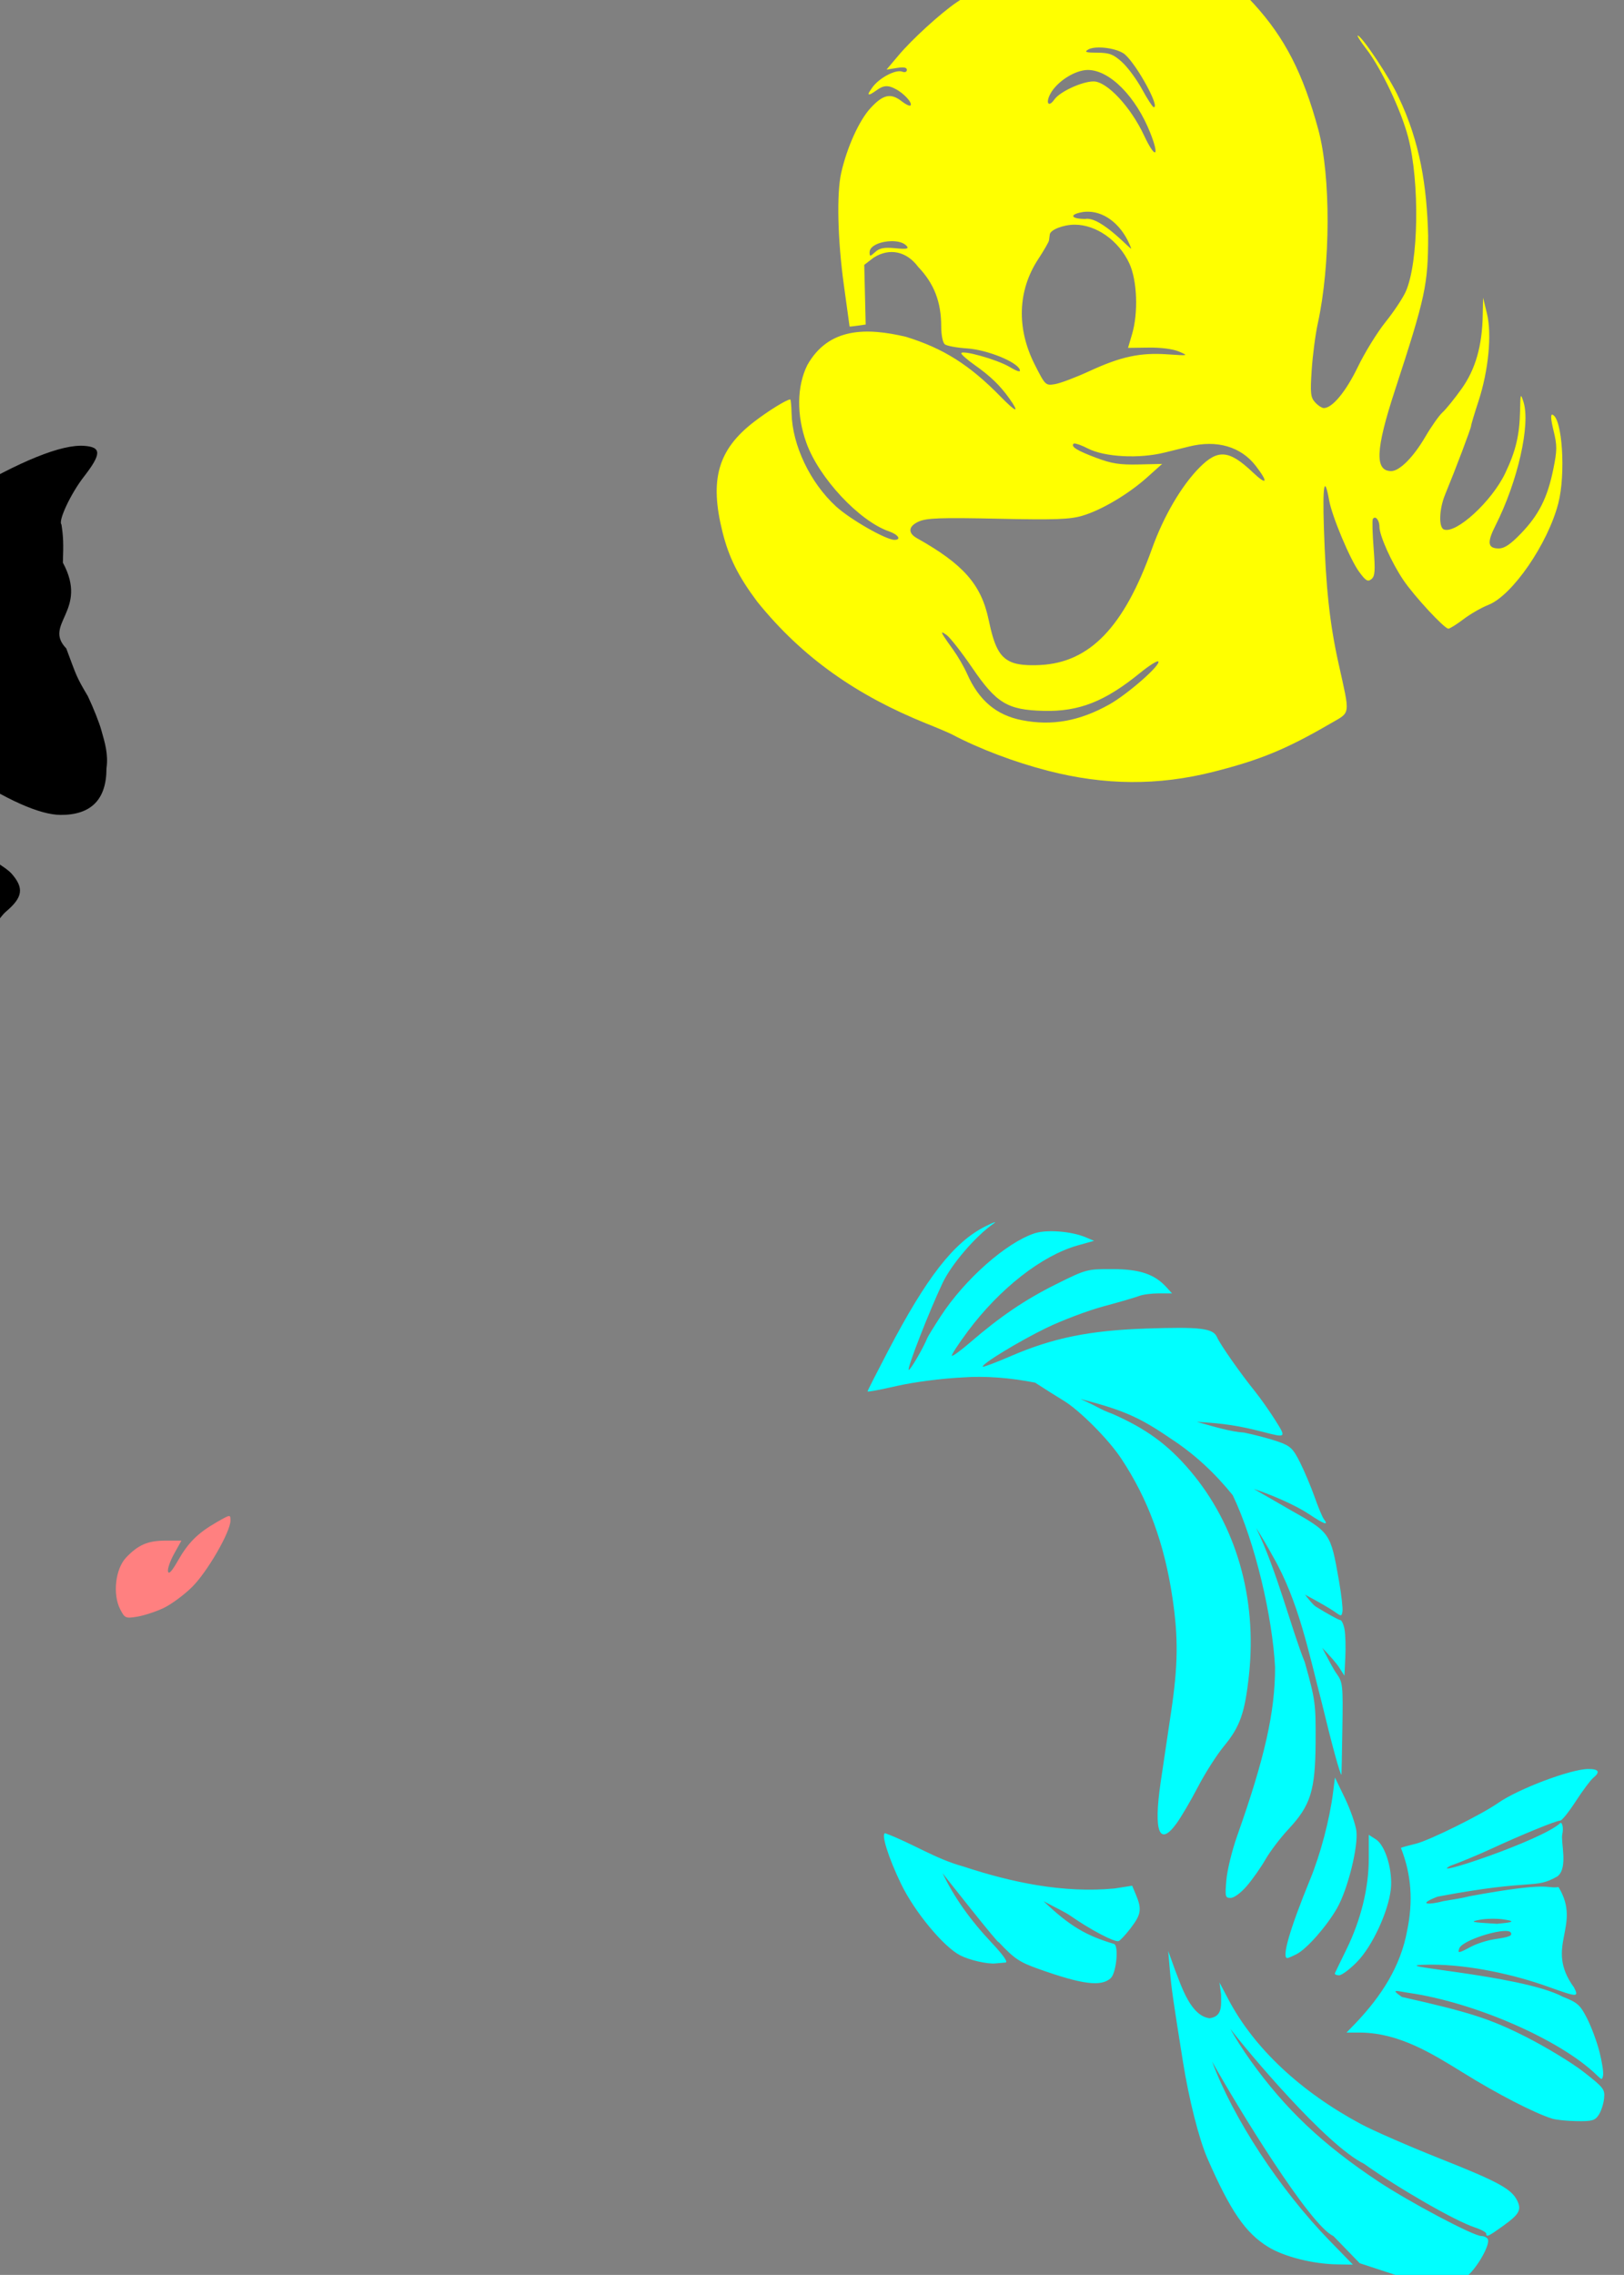 <?xml version="1.0" encoding="UTF-8" standalone="no"?>
<!-- Created with Inkscape (http://www.inkscape.org/) -->
<svg
   xmlns:dc="http://purl.org/dc/elements/1.1/"
   xmlns:cc="http://creativecommons.org/ns#"
   xmlns:rdf="http://www.w3.org/1999/02/22-rdf-syntax-ns#"
   xmlns:svg="http://www.w3.org/2000/svg"
   xmlns="http://www.w3.org/2000/svg"
   xmlns:sodipodi="http://sodipodi.sourceforge.net/DTD/sodipodi-0.dtd"
   xmlns:inkscape="http://www.inkscape.org/namespaces/inkscape"
   id="svg2658"
   sodipodi:version="0.32"
   inkscape:version="0.46"
   width="567"
   height="794"
   version="1.0"
   sodipodi:docname="Flounder.svg"
   inkscape:output_extension="org.inkscape.output.svg.inkscape">
  <rect width="100%" height="100%" fill="#808080" stroke="none"/>
  <defs
     id="defs2661">
    <inkscape:perspective
       sodipodi:type="inkscape:persp3d"
       inkscape:vp_x="0 : 526.18109 : 1"
       inkscape:vp_y="0 : 1000 : 0"
       inkscape:vp_z="744.09448 : 526.18109 : 1"
       inkscape:persp3d-origin="372.04724 : 350.78739 : 1"
       id="perspective2665" />
  </defs>
  <sodipodi:namedview
     inkscape:window-height="1002"
     inkscape:window-width="1280"
     inkscape:pageshadow="2"
     inkscape:pageopacity="0.0"
     guidetolerance="10.0"
     gridtolerance="10.0"
     objecttolerance="10.0"
     borderopacity="1.0"
     bordercolor="#666666"
     pagecolor="#ffffff"
     id="base"
     showgrid="false"
     inkscape:zoom="0.69998228"
     inkscape:cx="222.86045"
     inkscape:cy="427.96378"
     inkscape:window-x="1276"
     inkscape:window-y="92"
     inkscape:current-layer="svg2658" />
  <path
     style="fill:#000000"
     d="M -163.327,-38.829 L -169.39,-38.298 C -187.188,-36.809 -201.853,-21.619 -219.296,13.421 C -224.945,24.768 -228.131,29.437 -230.234,29.421 C -230.825,29.416 -235.016,31.265 -239.546,33.546 C -249.523,38.568 -262.675,48.944 -268.546,56.421 C -270.922,59.446 -274.488,63.846 -276.452,66.202 C -278.417,68.559 -280.61,72.609 -281.327,75.202 C -282.045,77.796 -283.77,82.685 -285.171,86.046 C -286.573,89.407 -288.669,96.909 -289.827,102.734 C -291.872,113.015 -291.895,113.668 -290.327,125.609 C -288.111,142.487 -286.805,153.764 -287.077,153.952 C -287.203,154.039 -289.57,155.32 -292.327,156.796 C -297.939,159.799 -301.966,165.242 -303.89,172.421 C -305.014,176.616 -305.539,177.149 -311.827,180.234 C -325.396,186.889 -332.72,197.255 -333.609,211.109 C -334.796,229.604 -326.856,246.529 -308.359,264.952 C -295.648,277.612 -278.665,288.396 -260.077,295.609 C -256.633,296.945 -255.827,297.746 -255.827,299.796 C -255.827,307.749 -247.828,325.027 -239.64,334.765 C -232.979,342.687 -221.855,347.363 -209.359,347.484 C -205.215,347.524 -200.973,348.443 -195.827,350.421 C -186.015,354.193 -177.175,354.488 -173.327,351.171 C -171.339,349.457 -170.516,347.538 -169.921,343.14 C -169.349,338.911 -168.431,336.611 -166.452,334.546 C -163.064,331.009 -162.211,326.134 -164.077,320.734 L -165.546,316.546 L -160.421,315.359 C -145.319,311.798 -132.091,305.758 -117.421,295.734 C -113.076,292.764 -109.197,290.669 -108.796,291.109 C -108.396,291.548 -107.488,293.721 -106.796,295.921 C -103.18,307.419 -94.04,320.644 -85.827,326.234 C -79.676,330.42 -72.608,332.21 -56.234,333.796 C -47.197,334.672 -40.046,335.981 -35.827,337.484 C -31.719,338.947 -26.935,339.817 -22.827,339.859 C -13.822,339.95 -8.812,336.562 -4.171,327.265 C -2.345,323.606 0.461,319.537 2.048,318.202 C 7.992,313.2 8.464,309.955 4.016,304.89 C 1.273,301.765 -13.933,293.421 -16.89,293.421 C -18.131,293.421 -46.562,280.148 -50.827,277.577 C -52.752,276.417 -55.677,274.731 -57.327,273.827 C -58.977,272.924 -63.359,269.908 -67.077,267.109 L -73.827,262.015 L -71.077,259.671 C -63.981,253.624 -52.614,251.099 -42.671,253.39 C -36.13,254.897 -28.136,259.155 -13.015,269.14 C 2.174,279.17 13.865,284.4 21.204,284.421 C 31.849,284.451 37.17,279.035 37.173,268.202 C 37.861,263.261 36.661,259.357 35.391,254.89 C 34.723,252.389 32.593,247.03 30.673,242.984 C 26.552,236.03 26.808,236.12 23.141,226.327 C 14.883,217.764 31.068,213.211 21.954,196.39 C 22.189,189.557 22.106,187.346 21.454,183.046 C 20.228,181.82 24.698,172.297 29.235,166.452 C 35.467,158.425 35.495,156.049 29.391,155.609 C 21.506,155.04 7.064,160.861 -12.827,172.64 C -24.353,179.465 -33.808,182.997 -39.452,182.577 C -42.639,182.34 -49.685,174.928 -52.421,168.952 L -54.827,163.702 L -54.577,130.796 C -54.282,93.571 -54.713,89.761 -61.671,69.171 C -67.755,51.166 -76.171,36.564 -93.796,13.421 C -96.519,9.846 -98.777,6.351 -98.796,5.671 C -98.878,2.709 -106.036,1.125 -119.327,1.109 C -133.72,1.091 -148.181,3.362 -163.546,8.015 C -164.526,8.312 -163.752,7.675 -161.827,6.609 C -155.718,3.223 -134.03,-3.572 -123.734,-5.329 C -118.272,-6.261 -113.827,-7.443 -113.827,-7.954 C -113.827,-8.465 -115.617,-10.602 -117.827,-12.704 C -124.721,-19.262 -136.187,-21.367 -147.39,-18.11 C -156.591,-15.435 -171.343,-7.234 -179.765,-0.141 C -181.789,1.563 -181.7,1.298 -179.265,-1.61 C -171.747,-10.588 -158.413,-19.885 -148.327,-23.173 C -140.237,-25.81 -139.714,-27.007 -145.452,-29.673 C -148.221,-30.959 -153.006,-32.146 -156.546,-32.391 C -162.095,-32.777 -163.62,-32.409 -170.171,-29.298 C -178.565,-25.312 -189.795,-15.407 -194.859,-7.516 C -196.603,-4.798 -198.196,-2.579 -198.421,-2.579 C -199.36,-2.579 -192.674,-14.624 -189.202,-19.173 C -184.553,-25.265 -182.773,-26.729 -171.952,-33.454 L -163.327,-38.829 z"
     id="path3151"
     sodipodi:nodetypes="ccssssssssssssssssssssssscccssssssssssssscccsssccccccsssscccssssssssssssssssssscc" />
  <path
     id="path3179"
     style="fill:#00ff00"
     d="M -209.051,532.681 C -208.674,532.659 -208.298,532.661 -207.926,532.681 C -207.529,532.704 -207.158,532.765 -206.769,532.838 L -203.113,533.525 L -205.644,535.713 C -209.931,539.411 -210.848,548.898 -207.551,555.463 C -205.363,559.819 -200.924,563.455 -196.426,564.588 C -194.04,565.188 -192.113,565.886 -192.113,566.15 C -192.113,568.718 -195.693,573.28 -198.394,574.15 C -200.16,574.719 -205.286,576.796 -209.769,578.744 L -217.894,582.275 L -219.894,580.088 C -226.577,572.772 -228.447,556.364 -223.863,545.431 C -220.801,538.128 -214.705,533.018 -209.051,532.681 z M -272.207,541.588 C -268.444,541.606 -267.821,543.017 -269.707,546.556 C -271.869,550.614 -272.182,555.032 -270.519,558.463 C -268.666,562.287 -264.175,566.331 -260.707,567.338 C -258.847,567.877 -258.415,568.27 -259.613,568.275 C -260.713,568.28 -262.963,567.673 -264.613,566.931 C -266.263,566.19 -270.609,565.011 -274.301,564.338 L -281.019,563.119 L -281.676,558.713 C -283.11,549.147 -279.97,542.138 -274.019,541.681 C -273.351,541.63 -272.745,541.585 -272.207,541.588 z" />
  <path
     id="path3175"
     style="fill:#0000ff"
     d="M -42.382,716.865 C -40.034,716.865 -40.062,717.426 -42.538,720.083 C -47.936,725.878 -41.757,740.865 -33.975,740.865 C -32.196,740.865 -31.816,741.298 -32.225,742.865 C -32.853,745.264 -34.99,745.407 -39.038,743.302 C -46.239,739.557 -49.093,734.117 -48.288,725.74 C -47.783,720.484 -45.381,716.865 -42.382,716.865 z M -107.694,726.333 C -107.619,726.32 -107.566,726.359 -107.507,726.396 C -107.062,726.671 -107.365,728.235 -108.194,729.896 C -109.384,732.282 -109.47,733.59 -108.6,736.083 C -107.178,740.164 -104.705,742.865 -102.382,742.865 C -101.203,742.865 -100.538,743.587 -100.538,744.865 C -100.538,748.99 -105.62,746.043 -109.382,739.74 C -110.569,737.75 -111.538,735.348 -111.538,734.396 C -111.538,732.057 -108.82,726.527 -107.694,726.333 z" />
  <path
     style="fill:#ff8080"
     d="M 79.871,529.152 C 80.468,529.084 80.465,529.624 80.465,530.714 C 80.465,534.635 72.408,548.587 67.09,553.87 C 64.275,556.667 59.715,560.027 56.965,561.308 C 54.215,562.589 50.1,563.913 47.809,564.277 C 43.849,564.905 43.575,564.796 41.965,561.683 C 39.273,556.476 40.276,547.566 44.027,543.62 C 48.274,539.154 51.644,537.714 57.84,537.714 L 63.34,537.714 L 60.84,542.214 C 59.462,544.68 58.465,547.462 58.652,548.433 C 58.885,549.641 59.98,548.476 62.121,544.714 C 65.736,538.363 69.054,535.07 75.715,531.245 C 78.078,529.889 79.274,529.219 79.871,529.152 z"
     id="path3200" />
  <path
     id="path3243"
     style="fill:#ffff00"
     d="M 397.553,-16.892 C 405.386,-16.901 412.448,-16.358 415.366,-15.267 C 422.08,-12.759 430.837,-6.241 437.772,1.358 C 448.596,13.217 454.966,25.638 460.272,45.233 C 464.665,61.456 464.58,92.402 460.085,112.92 C 459.241,116.77 458.299,124.078 457.96,129.17 C 457.423,137.23 457.578,138.686 459.147,140.42 C 460.138,141.515 461.512,142.42 462.21,142.42 C 465.177,142.42 469.914,136.677 474.085,128.045 C 476.52,123.004 480.874,115.953 483.741,112.389 C 486.608,108.824 489.785,104.056 490.803,101.764 C 495.302,91.638 495.73,63.644 491.647,47.92 C 489.228,38.606 482.298,23.961 477.085,17.17 C 475.079,14.558 473.698,12.42 474.022,12.42 C 475.43,12.42 485.468,27.536 488.303,33.92 C 495.776,49.487 498.185,65.048 498.616,82.233 C 498.604,99.37 497.731,103.472 486.991,136.326 C 480.259,156.919 479.916,164.42 485.741,164.42 C 488.621,164.42 493.456,159.592 497.553,152.576 C 499.691,148.917 502.428,145.017 503.647,143.92 C 504.866,142.823 507.842,139.131 510.272,135.733 C 515.145,128.919 517.494,120.723 517.678,109.92 L 517.803,103.92 L 519.147,109.42 C 520.918,116.608 519.707,129.276 516.21,139.983 C 514.791,144.325 513.616,148.207 513.616,148.639 C 513.616,149.424 508.21,163.719 504.522,172.67 C 502.465,177.662 502.245,184.077 504.116,184.795 C 508.371,186.428 520.818,175.027 525.522,165.17 C 529.222,157.417 530.546,151.849 530.71,143.42 C 530.829,137.307 530.891,137.116 531.897,140.264 C 534.417,148.143 529.91,168.07 522.116,183.451 C 519.118,189.366 519.397,191.42 523.272,191.42 C 525.252,191.42 527.379,189.992 531.053,186.17 C 537.276,179.698 540.282,173.736 542.303,163.826 C 543.676,157.093 543.677,155.535 542.397,150.295 C 541.447,146.404 541.317,144.497 542.022,144.733 C 545.451,145.876 546.732,165.364 544.053,175.701 C 540.39,189.84 528.016,207.822 519.678,211.108 C 517.229,212.073 513.297,214.331 510.928,216.139 C 508.56,217.946 506.185,219.42 505.678,219.42 C 504.274,219.42 493.691,207.993 489.96,202.451 C 485.842,196.336 481.616,186.93 481.616,183.858 C 481.616,181.496 480.142,179.783 479.303,181.17 C 479.048,181.591 479.178,186.195 479.585,191.42 C 480.198,199.304 480.054,201.12 478.803,202.139 C 477.549,203.161 476.841,202.729 474.522,199.576 C 471.369,195.289 465.062,180.255 464.053,174.639 C 462.433,165.615 461.735,169.094 462.21,183.92 C 462.883,204.989 464.212,217.431 467.303,231.42 C 471.438,250.13 471.691,248.357 464.428,252.576 C 449.058,261.505 439.984,265.245 423.616,269.389 C 404.369,274.261 385.704,274.129 365.866,269.014 C 354.206,266.007 341.906,261.361 332.366,256.326 C 331.399,255.816 327.296,254.062 323.241,252.451 C 299.487,242.838 280.333,229.805 264.366,209.983 C 257.72,201.094 254.488,194.588 252.272,185.764 C 247.651,167.365 250.643,156.911 263.335,147.17 C 268.294,143.364 274.682,139.42 275.897,139.42 C 276.094,139.42 276.301,141.599 276.366,144.264 C 276.638,155.42 282.858,168.48 291.866,176.733 C 296.828,181.279 309.312,188.42 312.272,188.42 C 314.819,188.42 313.632,186.585 310.366,185.451 C 299.975,181.843 285.95,166.813 281.553,154.608 C 278.066,144.928 278.184,134.841 281.866,127.42 C 289.371,114.103 302.741,114.364 316.272,117.545 C 329.386,121.59 338.515,127.358 349.366,138.451 C 354.896,144.105 356.147,144.359 352.397,139.076 C 349.175,134.537 345.777,131.276 340.366,127.451 C 337.753,125.605 335.616,123.734 335.616,123.326 C 335.616,121.99 347.991,125.437 352.335,127.983 C 355.333,129.74 356.43,130.045 356.022,128.983 C 354.967,126.234 344.572,122.066 337.616,121.608 C 334.041,121.372 330.553,120.724 329.866,120.17 C 329.156,119.597 328.616,116.935 328.616,113.983 C 328.616,105.414 326.16,99.015 320.585,93.17 C 316.593,87.776 310.655,86.363 305.022,89.92 L 301.741,92.451 L 301.991,102.858 L 302.241,113.264 L 299.428,113.67 C 297.884,113.897 296.616,114.027 296.616,113.951 C 296.616,113.876 295.716,107.328 294.616,99.42 C 292.454,83.878 292.064,67.603 293.678,60.42 C 295.698,51.432 299.954,42.044 303.928,37.733 C 308.348,32.937 311.012,32.358 314.866,35.389 C 316.241,36.471 317.594,37.098 317.897,36.795 C 318.719,35.973 315.473,32.442 312.616,31.045 C 308.43,28.709 306.984,31.182 304.053,32.795 C 302.849,33.257 302.978,32.757 304.553,30.545 C 306.932,27.205 312.723,24.132 315.022,25.014 C 315.949,25.369 316.616,25.11 316.616,24.389 C 316.616,23.529 315.547,23.333 313.085,23.733 L 309.522,24.295 L 313.741,19.295 C 318.356,13.783 328.394,4.619 334.022,0.795 C 344.895,-6.593 360.014,-12.488 375.022,-15.205 C 381.099,-16.305 389.72,-16.884 397.553,-16.892 z M 383.616,16.576 C 382.121,16.59 380.809,16.788 379.991,17.264 C 378.463,18.152 379.029,18.363 383.116,18.389 C 387.328,18.415 388.707,18.933 391.741,21.67 C 393.721,23.457 396.871,27.739 398.741,31.17 C 400.61,34.601 402.451,37.413 402.835,37.42 C 405.04,37.458 397.037,22.802 392.803,19.045 C 391.072,17.508 386.905,16.547 383.616,16.576 z M 379.803,24.42 C 375.348,24.42 368.988,28.479 366.71,32.764 C 364.977,36.023 366.106,37.602 368.116,34.733 C 370.032,31.997 377.789,28.42 381.803,28.42 C 386.471,28.42 394.745,37.266 399.428,47.264 C 403.323,55.579 404.999,54.986 401.647,46.483 C 396.609,33.702 387.423,24.42 379.803,24.42 z M 380.116,73.889 C 379.241,73.865 378.369,73.932 377.491,74.108 C 373.179,74.97 374.056,76.42 378.897,76.42 C 384.468,75.371 395.383,88.032 394.928,86.67 C 392.084,78.96 386.238,74.056 380.116,73.889 z M 375.21,78.42 C 371.247,78.42 366.694,80.205 366.522,81.826 C 366.459,82.425 366.321,83.37 366.241,83.92 C 366.161,84.47 364.469,87.421 362.46,90.483 C 355.294,101.402 354.866,114.642 361.272,127.264 C 364.954,134.518 365.037,134.611 368.335,134.076 C 370.175,133.778 375.603,131.722 380.397,129.514 C 391.387,124.452 398.055,123.019 407.585,123.67 C 414.967,124.175 415.044,124.163 411.616,122.701 C 409.491,121.796 405.301,121.261 400.96,121.326 L 393.835,121.42 L 395.21,116.764 C 397.469,109.257 397.054,97.862 394.272,91.889 C 390.577,83.953 382.749,78.42 375.21,78.42 z M 311.303,84.17 C 307.635,84.199 303.616,85.71 303.616,88.014 C 303.616,89.595 303.756,89.606 305.585,87.951 C 307.115,86.567 308.683,86.264 312.585,86.639 C 316.516,87.017 317.391,86.86 316.585,85.889 C 315.575,84.673 313.504,84.152 311.303,84.17 z M 375.053,154.795 C 374.957,154.803 374.875,154.817 374.835,154.858 C 373.796,155.896 375.984,157.252 382.741,159.795 C 388.07,161.801 390.914,162.261 397.522,162.108 L 405.741,161.92 L 400.616,166.514 C 394.057,172.419 384.57,178.047 377.866,180.014 C 373.514,181.291 368.393,181.471 348.366,181.045 C 328.394,180.621 323.537,180.803 320.803,182.014 C 317.135,183.639 316.867,186.006 320.116,187.826 C 336.374,196.938 342.608,204.03 345.178,216.358 C 347.129,225.714 348.971,229.215 352.928,231.014 C 355.058,231.982 358.462,232.348 363.178,232.108 C 380.501,231.223 392.399,218.869 402.178,191.576 C 406.245,180.226 412.476,169.548 418.803,163.17 C 425.239,156.683 429.145,157.042 437.366,164.826 C 442.384,169.577 442.942,168.471 438.46,162.639 C 433.247,155.857 424.825,153.429 415.116,155.858 C 414.016,156.133 410.191,157.061 406.616,157.951 C 397.682,160.176 385.62,159.531 379.772,156.514 C 377.68,155.435 375.727,154.738 375.053,154.795 z M 328.991,220.764 C 328.567,220.803 329.679,222.458 332.866,226.889 C 334.436,229.072 336.595,232.792 337.647,235.17 C 341.748,244.44 347.812,249.596 356.772,251.358 C 367.267,253.421 376.884,251.698 387.272,245.889 C 393.71,242.288 405.492,231.952 404.397,230.858 C 404.049,230.509 401.19,232.302 398.053,234.858 C 385.76,244.871 376.72,248.42 364.366,248.108 C 351.742,247.788 347.897,245.469 339.397,233.014 C 335.682,227.57 331.658,222.447 330.46,221.608 C 329.675,221.058 329.183,220.746 328.991,220.764 z"
     sodipodi:nodetypes="csssssssssssssccssssscccssssssssssssssssssssssssssssssccssssssssccsssssssssccccccssssssccssscccssccssssssccsssssccsccccsssssssscccsccssssccsscccssssssssssssssccsssssssssc" />
  <path
     id="path3267"
     style="fill:#00ffff"
     d="M 347.359,426.574 C 347.034,426.616 345.781,427.147 343.891,428.105 C 332.949,433.655 323.54,445.764 310.047,471.543 C 306.124,479.037 302.891,485.389 302.891,485.637 C 302.891,485.885 307.503,485.017 313.141,483.73 C 319.101,482.371 328.658,481.13 335.953,480.762 C 344,480.171 352.672,480.867 361.391,482.574 C 364.55,484.627 369.557,487.794 371.141,488.73 C 376.742,492.041 386.895,502.192 391.422,509.012 C 400.806,523.15 406.53,538.677 409.359,557.73 C 411.422,571.62 411.304,581.19 408.891,597.418 C 407.786,604.843 406.131,615.911 405.234,622.012 C 402.686,639.354 404.761,644.719 410.797,636.387 C 412.405,634.167 415.772,628.429 418.266,623.637 C 420.759,618.844 424.837,612.457 427.328,609.449 C 432.948,602.663 434.665,597.776 436.078,584.48 C 438.924,557.696 431.569,532.255 415.547,513.355 C 407.797,504.214 400.21,498.657 388.266,493.418 C 383.822,491.793 384.226,491.431 377.25,488.274 C 391.698,492.05 397.585,494.433 408.609,502.012 C 417.177,507.559 424.264,514.272 430.391,521.855 C 438.35,538.489 444.294,564.665 445.172,581.918 C 445.203,597.432 441.585,613.551 431.891,640.918 C 430.137,645.868 428.468,652.73 428.172,656.168 C 427.671,661.985 427.756,662.418 429.672,662.418 C 430.853,662.418 433.265,660.641 435.328,658.23 C 437.306,655.92 440.24,651.757 441.828,648.98 C 443.416,646.203 447.022,641.454 449.828,638.449 C 457.63,630.095 459.227,624.96 459.328,607.918 C 459.407,594.612 459.218,593.254 455.578,580.23 C 450.813,568.454 445.904,548.352 438.547,533.262 C 440.591,536.466 442.527,539.762 444.391,543.168 C 453.444,558.871 456.949,576.885 461.516,594.418 C 465.068,609.148 467.89,619.445 468.359,619.418 C 468.386,619.416 468.53,612.202 468.672,603.387 C 468.917,588.145 468.818,587.208 466.672,584.168 C 465.724,582.947 463.771,579.19 461.641,575.137 C 464.207,577.774 466.629,580.555 467.484,581.887 L 469.391,584.855 L 469.703,578.387 C 469.873,574.829 469.754,570.455 469.422,568.668 C 469.089,566.88 468.401,565.418 467.891,565.418 C 467.38,565.418 463.569,563.321 459.422,560.762 C 458.43,560.11 457.08,558.435 455.641,556.574 L 456.391,556.98 C 460.241,559.02 464.516,561.495 465.891,562.48 C 468.305,564.212 468.401,564.233 468.703,562.418 C 468.875,561.384 468.335,556.573 467.484,551.73 C 464.518,534.84 464.585,534.953 449.891,526.668 C 447.989,525.596 442.885,522.576 437.734,519.668 C 444.272,521.812 452.492,525.45 456.891,528.387 C 462.373,532.048 464.05,532.617 462.203,530.199 C 461.668,529.498 460.217,525.993 458.953,522.418 C 457.689,518.843 455.412,513.451 453.891,510.418 C 451.447,505.546 450.554,504.687 446.266,503.168 C 443.596,502.222 438.241,500.806 434.391,500.012 C 429.737,499.724 423.846,497.94 417.859,496.262 C 427.387,496.786 432.783,497.664 440.891,499.762 C 449.112,501.888 449.147,501.866 445.234,495.668 C 443.238,492.505 440.058,487.984 438.141,485.605 C 433.037,479.275 426.011,469.258 424.922,466.73 C 423.569,463.593 419.239,463.046 400.016,463.699 C 380.333,464.367 367.56,466.989 352.953,473.293 C 347.758,475.535 343.338,477.209 343.141,477.012 C 342.394,476.265 355.792,468.093 365.391,463.449 C 370.891,460.788 379.891,457.396 385.391,455.918 C 390.891,454.44 396.44,452.826 397.703,452.324 C 398.967,451.822 402.075,451.418 404.609,451.418 L 409.203,451.418 L 407.297,449.324 C 403.122,444.708 397.957,442.967 388.391,442.949 C 379.502,442.932 379.257,442.972 368.641,448.262 C 357.776,453.675 349.2,459.507 338.609,468.637 C 335.418,471.388 332.578,473.449 332.328,473.199 C 332.078,472.949 334.59,469.102 337.891,464.668 C 349.001,449.744 363.762,438.208 376.203,434.699 L 381.984,433.074 L 379.016,431.824 C 374.061,429.741 365.457,429.071 361.234,430.449 C 351.357,433.674 336.853,446.477 328.422,459.418 C 326.093,462.993 324.02,466.368 323.797,466.918 C 322.299,470.61 317.681,478.52 317.266,478.105 C 316.669,477.509 324.458,457.558 329.109,447.762 C 332.221,441.208 340.657,431.391 346.891,427.074 C 347.406,426.717 347.555,426.549 347.359,426.574 z M 554.578,617.418 C 548.483,617.418 530.073,624.354 522.984,629.324 C 517.288,633.318 499.078,642.332 494.391,643.48 C 491.647,644.153 489.271,644.823 489.109,644.949 C 492.843,654.435 493.371,663.651 491.328,673.637 C 489.037,686.446 482.094,696.897 473.266,706.168 L 470.109,709.418 L 475.266,709.418 C 488.664,709.656 499.925,716.691 510.922,723.48 C 522.804,730.862 535.625,737.466 541.891,739.449 C 543.266,739.884 547.173,740.277 550.547,740.324 C 555.912,740.399 556.873,740.135 558.203,738.105 C 559.04,736.829 559.858,734.251 560.047,732.387 C 560.369,729.218 559.902,728.605 552.891,723.137 C 548.766,719.92 539.694,714.422 532.703,710.887 C 520.264,704.596 513.099,702.298 489.453,696.98 C 484.961,693.902 488.058,695.004 491.547,695.512 C 514.578,698.745 544.66,711.832 557.391,724.168 C 559.292,726.01 559.403,726.019 559.703,724.293 C 559.877,723.294 559.326,719.653 558.453,716.199 C 557.58,712.745 555.641,707.495 554.141,704.543 C 551.691,699.723 550.801,698.956 545.641,696.918 C 530.842,688.954 478.291,685.914 499.609,685.699 C 513.45,685.694 529.218,689.366 540.422,693.387 C 550.825,697.12 551.304,697.143 549.547,693.668 C 539.02,679.248 552.462,672.334 544.141,658.637 C 541.79,658.951 541.247,658.422 537.672,658.48 C 534.097,658.539 527.503,659.17 513.078,661.824 C 510.691,662.472 507.466,662.948 503.891,663.543 C 499.053,664.857 494.471,664.861 501.891,661.98 C 536.164,655.489 535.54,659.591 543.828,654.855 C 547.566,651.781 544.853,642.962 545.453,640.23 C 545.936,638.033 545.455,636.064 544.828,636.23 C 538.48,642.326 497.62,655.853 506.391,651.199 C 509.691,650.035 516.216,647.334 520.891,645.168 C 531.243,640.371 543.359,635.418 544.766,635.418 C 545.335,635.418 547.765,632.38 550.172,628.668 C 552.579,624.955 555.315,621.298 556.234,620.543 C 558.788,618.446 558.236,617.418 554.578,617.418 z M 466.078,620.387 L 465.422,625.637 C 464.21,635.135 461.046,647.121 457.359,656.105 C 450.348,673.193 447.384,683.418 449.453,683.418 C 449.755,683.418 451.236,682.787 452.734,682.012 C 456.312,680.161 463.302,672.189 466.859,665.918 C 470.588,659.344 474.295,644.375 473.547,638.918 C 473.234,636.638 471.442,631.529 469.547,627.574 L 466.078,620.387 z M 477.891,640.387 L 477.891,648.699 C 477.891,658.923 475.135,670.122 470.078,680.418 C 468.052,684.543 466.262,688.255 466.078,688.668 C 465.895,689.08 466.544,689.418 467.516,689.418 C 468.488,689.418 471.365,687.258 473.922,684.605 C 479.16,679.171 484.652,667.336 485.578,659.512 C 486.346,653.025 483.747,644.191 480.422,642.012 L 477.891,640.387 z M 520.891,669.699 C 522.431,669.683 523.972,669.756 525.141,669.949 C 530.69,670.747 525.91,671.147 522.641,671.449 C 513.663,670.935 512.911,670.755 516.641,670.043 C 517.809,669.82 519.35,669.715 520.891,669.699 z M 525.391,673.949 C 526.448,673.93 527.2,674.07 527.453,674.48 C 528.144,675.599 527.038,676.07 521.828,676.824 C 519.308,677.189 515.593,678.369 513.578,679.449 C 509.207,681.792 508.804,681.836 509.516,679.98 C 510.436,677.583 520.807,674.033 525.391,673.949 z M 407.859,680.918 L 408.422,687.418 C 409.013,694.202 409.444,697.192 412.984,719.418 C 415.12,732.826 418.626,746.642 421.578,753.387 C 429.611,771.737 434.83,779.347 442.766,784.23 C 448.317,787.646 458.437,790.198 466.891,790.324 L 472.359,790.418 L 464.328,782.168 C 446.831,764.217 430.524,739.291 423.203,719.543 C 432.143,735.527 457.314,776.753 465.516,780.418 L 474.734,789.918 L 486.078,793.637 C 500.989,798.518 507.379,798.705 512.297,794.387 C 516.054,791.088 520.448,783.109 519.422,781.449 C 519.073,780.884 518.054,780.418 517.172,780.418 C 514.423,780.418 491.889,768.484 481.172,761.355 C 461.728,748.423 448.797,736.198 436.641,719.23 C 433.985,715.524 431.08,710.928 429.547,708.105 C 435.629,716.031 462.883,748.642 476.266,755.23 C 488.316,763.825 508.007,775.135 514.828,777.387 C 517.076,778.128 518.891,779.112 518.891,779.574 C 518.891,780.935 519.633,780.596 524.797,776.887 C 530.391,772.868 531.271,771.324 529.766,768.168 C 527.789,764.024 523.234,761.519 503.047,753.512 C 491.99,749.126 479.446,743.646 475.172,741.355 C 454.025,730.019 437.856,714.837 428.922,697.918 L 425.766,691.918 L 426.328,696.137 C 426.335,700.191 426.813,703.811 422.266,704.418 C 415.668,703.503 412.518,693.324 410.234,687.512 L 407.859,680.918 z M 309.066,639.843 C 307.485,639.844 310.187,648.422 314.628,657.593 C 319.293,667.227 329.368,679.426 335.191,682.437 C 338.47,684.133 344.711,685.558 347.534,685.281 C 348.635,685.173 350.221,685.039 351.066,684.968 C 352.043,684.887 350.296,682.388 346.253,678.093 C 338.635,670 332.954,661.937 329.097,653.781 C 328.996,653.733 349.365,679.539 348.659,677.812 C 354.17,683.654 355.859,684.809 362.722,687.25 C 377.952,692.666 384.501,693.482 387.816,690.406 C 389.767,688.595 390.676,678.982 388.941,678.468 C 379.196,675.581 373.495,672.268 364.347,663.562 C 368.579,665.822 371.956,667.407 373.784,668.687 C 380.618,673.473 389.139,677.949 390.534,677.5 C 391.084,677.323 392.997,675.274 394.784,672.937 C 398.385,668.23 398.7,666.353 396.659,661.468 L 395.284,658.156 L 389.128,659.125 C 371.195,660.821 353.172,657.02 336.222,651.406 C 326.63,648.815 318.312,643.241 309.066,639.843 z" />
</svg>
